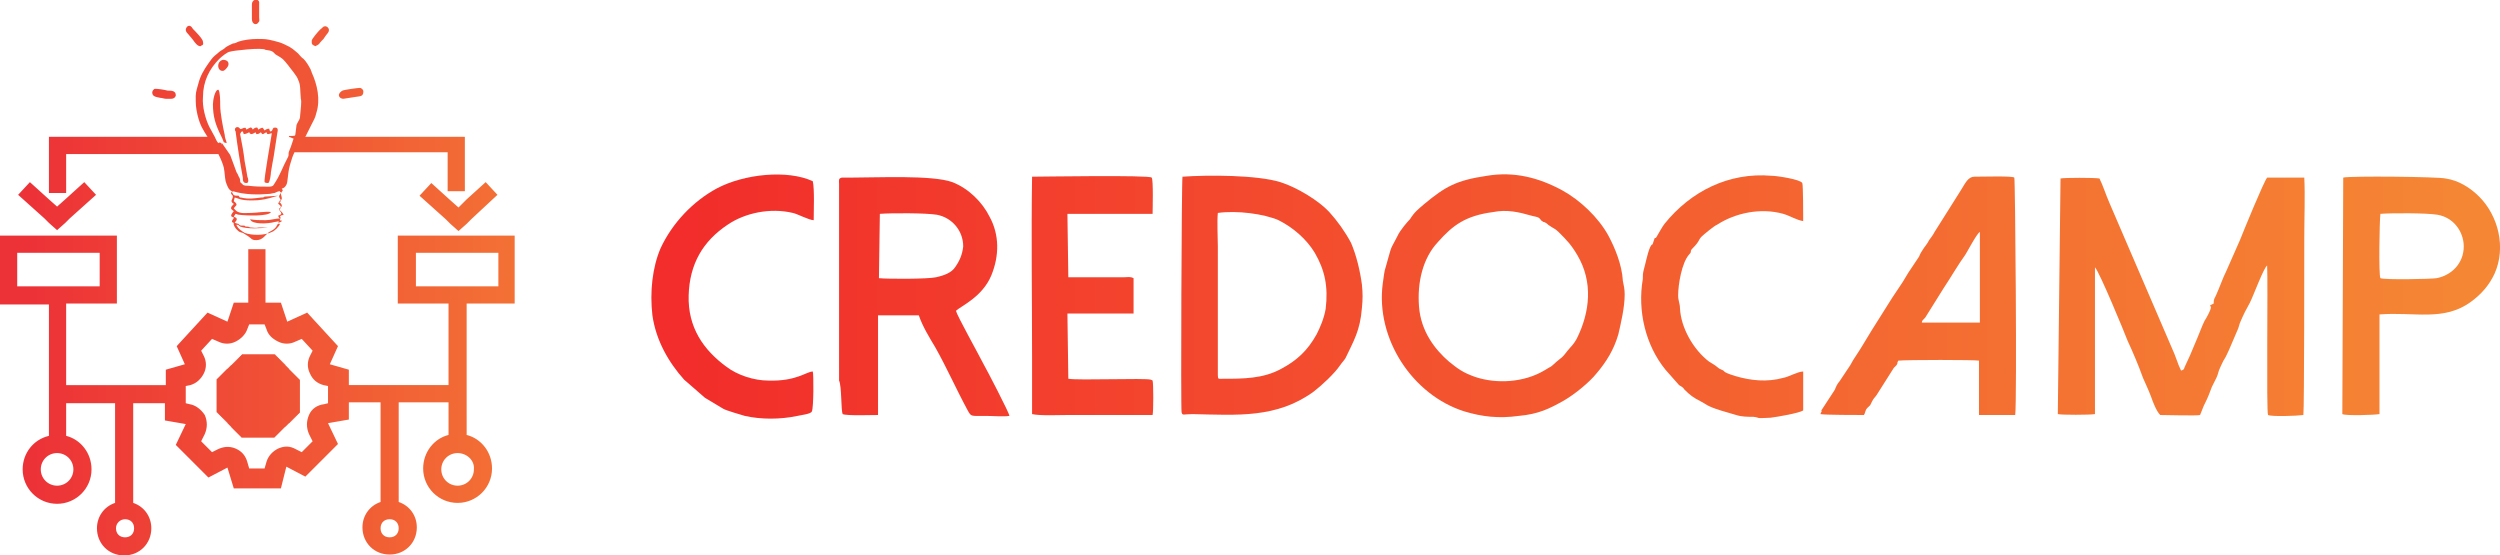 <?xml version="1.0" encoding="utf-8"?>
<!-- Generator: Adobe Illustrator 28.1.0, SVG Export Plug-In . SVG Version: 6.00 Build 0)  -->
<svg version="1.1" id="Layer_1" xmlns:xodm="http://www.corel.com/coreldraw/odm/2003"
	 xmlns="http://www.w3.org/2000/svg" xmlns:xlink="http://www.w3.org/1999/xlink" x="0px" y="0px" viewBox="0 0 275.9 61.3"
	 style="enable-background:new 0 0 275.9 61.3;" xml:space="preserve">
<style type="text/css">
	.st0{fill-rule:evenodd;clip-rule:evenodd;fill:url(#SVGID_1_);}
	.st1{fill-rule:evenodd;clip-rule:evenodd;fill:url(#SVGID_00000012462398380242791340000000790199544338622616_);}
	.st2{fill-rule:evenodd;clip-rule:evenodd;fill:url(#SVGID_00000013179914276608793050000011298457845985934217_);}
	.st3{fill-rule:evenodd;clip-rule:evenodd;fill:url(#SVGID_00000064347200809790933780000015815191755123222959_);}
	.st4{fill-rule:evenodd;clip-rule:evenodd;fill:url(#SVGID_00000061444689941978487880000009654376044451002790_);}
	.st5{fill-rule:evenodd;clip-rule:evenodd;fill:url(#SVGID_00000026142974778850257570000003095913433509360815_);}
	.st6{fill-rule:evenodd;clip-rule:evenodd;fill:url(#SVGID_00000122692606856522196810000005992966182703643522_);}
	.st7{fill-rule:evenodd;clip-rule:evenodd;fill:url(#SVGID_00000002385361929918162360000002586228547531375282_);}
	.st8{fill-rule:evenodd;clip-rule:evenodd;fill:url(#SVGID_00000045596573289643968970000009704397875553319596_);}
	.st9{fill-rule:evenodd;clip-rule:evenodd;fill:url(#SVGID_00000159450697053740869060000010032413971449859741_);}
</style>
<g id="Layer_x0020_1">
	<g id="_1832136249600">
		
			<linearGradient id="SVGID_1_" gradientUnits="userSpaceOnUse" x1="5795.666" y1="11371.997" x2="8706.456" y2="11372.967" gradientTransform="matrix(6.688433e-02 0 0 6.688433e-02 -311.66 -728)">
			<stop  offset="0" style="stop-color:#F22D2B"/>
			<stop  offset="1" style="stop-color:#F58634"/>
		</linearGradient>
		<path class="st0" d="M164.1,19.4c-3.4,0.5-4.6,1.2-6.9,3.1c-0.7,0.6-1.1,0.9-1.6,1.7c-0.2,0.2-1.1,1.2-1.4,1.9
			c-0.6,1.2-0.6,0.9-1,2.4c-0.5,1.9-0.3,0.7-0.6,2.8c-0.8,6.1,3.3,12.3,9,14.1c2,0.6,3.8,0.8,6,0.5c2.2-0.2,3.4-0.8,5-1.7
			c1.2-0.7,2.8-2,3.6-3c1.1-1.3,1.9-2.6,2.4-4.3c0.3-1.3,0.7-3,0.7-4.4c0-0.6-0.1-1-0.2-1.5c-0.1-1.8-0.9-3.7-1.6-5
			c-1.1-2-3.1-3.9-5.1-5C169.8,19.6,167.1,18.9,164.1,19.4L164.1,19.4z M164.8,23.4c-3.1,0.4-4.5,1.5-6.1,3.3
			c-1.7,1.8-2.3,4.5-2.1,7.1c0.2,2.8,1.8,4.8,3.3,6.1c1,0.8,1.5,1.2,2.9,1.7c2.4,0.8,5.4,0.6,7.6-0.7c1.1-0.7,0.4-0.1,1.4-1
			c0.7-0.6,0.5-0.3,1.2-1.2c0.4-0.5,0.6-0.6,1-1.3c1.5-3,1.8-6.3,0.1-9.2c-0.7-1.2-1.2-1.7-2.1-2.6c-0.4-0.4-0.6-0.4-1-0.7
			c-0.2-0.1-0.2-0.2-0.4-0.3c-0.3-0.2-0.2,0-0.4-0.2c-0.2-0.1-0.1-0.1-0.3-0.3c-0.2-0.2-0.6-0.2-0.9-0.3
			C167.6,23.4,166.3,23.1,164.8,23.4L164.8,23.4z"/>
		
			<linearGradient id="SVGID_00000113325408189605381180000017195822545619969950_" gradientUnits="userSpaceOnUse" x1="5795.666" y1="11371.3" x2="8706.446" y2="11372.27" gradientTransform="matrix(6.688433e-02 0 0 6.688433e-02 -311.66 -728)">
			<stop  offset="0" style="stop-color:#F22D2B"/>
			<stop  offset="1" style="stop-color:#F58634"/>
		</linearGradient>
		<path style="fill-rule:evenodd;clip-rule:evenodd;fill:url(#SVGID_00000113325408189605381180000017195822545619969950_);" d="
			M130.5,19.5c-0.1,0.3-0.2,25.6-0.1,26c0.1,0.4,0.2,0.2,1.2,0.2c4.9,0.1,9.3,0.5,13.4-2.5c0.9-0.7,2.3-2,2.9-2.9
			c0.2-0.3,0.5-0.6,0.6-0.8c0.9-1.9,1.6-3,1.8-5.5c0.1-1,0.1-1.6,0-2.6c-0.2-1.5-0.6-3.2-1.2-4.6c-0.7-1.3-1.5-2.4-2.4-3.4
			c-1.1-1.2-3.5-2.7-5.4-3.3C138.7,19.3,133.3,19.3,130.5,19.5L130.5,19.5z M134.4,23.5c-0.1,1,0,2.7,0,3.7v13.2c0,0.3,0,0.7,0,1
			c0,0.5,0.1,0.4,0.5,0.4c2.3,0,4.5,0,6.5-1.1c1.7-0.9,2.9-2,3.9-3.8c0.4-0.8,0.8-1.7,1-2.8c0.3-2.5-0.1-4.3-1.2-6.2
			c-0.9-1.5-2.4-2.8-4-3.6C139.5,23.6,136.5,23.2,134.4,23.5L134.4,23.5z"/>
		
			<linearGradient id="SVGID_00000032616204337065988770000013060551446842866572_" gradientUnits="userSpaceOnUse" x1="5795.675" y1="11373.356" x2="8706.466" y2="11374.316" gradientTransform="matrix(6.688433e-02 0 0 6.688433e-02 -311.66 -728)">
			<stop  offset="0" style="stop-color:#F22D2B"/>
			<stop  offset="1" style="stop-color:#F58634"/>
		</linearGradient>
		<path style="fill-rule:evenodd;clip-rule:evenodd;fill:url(#SVGID_00000032616204337065988770000013060551446842866572_);" d="
			M227.1,45.7c0.4,0.1,3.5,0.1,4.1,0V29.5c0.5,0.5,3.3,7.3,3.6,8.1c0.6,1.3,1.2,2.7,1.7,4.1c0.3,0.7,0.6,1.3,0.9,2.1
			c0.2,0.6,0.6,1.6,1,2c0.5,0,4.1,0.1,4.4,0l0.2-0.5c0.1-0.2,0.1-0.3,0.2-0.5c0.5-1,0.6-1.3,0.9-2.1c0.2-0.4,0.3-0.6,0.5-1
			s0.2-0.7,0.4-1.1c0.2-0.4,0.3-0.7,0.5-1s0.3-0.6,0.5-1l0.9-2.1c0.2-0.4,0.2-0.7,0.4-1.1c0.3-0.7,0.6-1.3,1-2
			c0.4-0.8,1.5-3.8,1.9-4.1c0.1,1.8-0.1,16.2,0.1,16.5c0.4,0.2,3.2,0.1,3.9,0c0.1-0.8,0.1-18,0.1-19.6c0-2.1,0.1-4.6,0-6.6h-4.1
			c-0.4,0.5-2.6,5.9-3,6.9l-1.5,3.4c-0.4,0.8-0.7,1.7-1.1,2.6c-0.2,0.5-0.3,0.4-0.3,1l-0.4,0.2l0.1,0.2c0,0.3-0.5,1.2-0.7,1.5
			c-0.3,0.6-0.5,1.2-0.8,1.9s-0.5,1.2-0.8,1.9l-0.6,1.3c-0.1,0.3-0.1,0.3-0.4,0.4c-0.4-0.8-0.5-1.4-1.1-2.7l-6.8-15.8
			c-0.4-0.9-0.7-1.9-1.1-2.7c-0.5-0.1-3.9-0.1-4.3,0L227.1,45.7L227.1,45.7z"/>
		
			<linearGradient id="SVGID_00000168824527998441902290000010624983708104085676_" gradientUnits="userSpaceOnUse" x1="5795.655" y1="11373.893" x2="8706.426" y2="11374.853" gradientTransform="matrix(6.688433e-02 0 0 6.688433e-02 -311.66 -728)">
			<stop  offset="0" style="stop-color:#F22D2B"/>
			<stop  offset="1" style="stop-color:#F58634"/>
		</linearGradient>
		<path style="fill-rule:evenodd;clip-rule:evenodd;fill:url(#SVGID_00000168824527998441902290000010624983708104085676_);" d="
			M93,45.7c0.4,0.2,3.3,0.1,3.9,0.1v-11h4.5c0.4,1.2,1.2,2.5,1.8,3.5c1.3,2.3,2.3,4.6,3.6,7c0.4,0.7,0.3,0.6,2,0.6
			c0.8,0,1.9,0.1,2.6,0c0-0.3-2.5-5.1-2.9-5.8c-0.5-1-2.9-5.3-3-5.8c0.5-0.5,2.9-1.5,3.9-3.9c0.9-2.2,0.9-4.5-0.2-6.5
			c-0.8-1.6-2.3-3.1-4.1-3.8c-2.2-0.8-8.3-0.5-11.2-0.5c-0.2,0-0.8,0-1,0c-0.4,0.1-0.3,0.3-0.3,0.7c0,0.7,0,1.3,0,2V42
			C92.9,42.6,92.8,45.3,93,45.7L93,45.7z M97,30.7c1,0.1,5.4,0.1,6.3-0.1s1.7-0.5,2.1-1.1c0.5-0.7,0.8-1.4,0.9-2.3
			c0-1.8-1.3-3.2-2.9-3.5c-1.2-0.2-5-0.2-6.3-0.1L97,30.7L97,30.7z"/>
		
			<linearGradient id="SVGID_00000093877044382668697190000016958391796244551571_" gradientUnits="userSpaceOnUse" x1="5795.656" y1="11371.744" x2="8706.466" y2="11372.714" gradientTransform="matrix(6.688433e-02 0 0 6.688433e-02 -311.66 -728)">
			<stop  offset="0" style="stop-color:#F22D2B"/>
			<stop  offset="1" style="stop-color:#F58634"/>
		</linearGradient>
		<path style="fill-rule:evenodd;clip-rule:evenodd;fill:url(#SVGID_00000093877044382668697190000016958391796244551571_);" d="
			M258.5,45.7c0.4,0.2,3.5,0.1,4.1,0v-11c3.9-0.3,7.1,0.8,10.1-1.4c1.1-0.8,2-1.8,2.6-3.1c1.3-2.9,0.4-6.4-1.7-8.5
			c-1-1-2.3-1.8-3.7-2c-0.8-0.2-10.6-0.3-11.3-0.1L258.5,45.7L258.5,45.7z M262.7,30.7c0.5,0.2,5.5,0.1,6.2,0c1.6-0.3,3-1.6,3-3.5
			c0-1.6-1.1-3.2-2.9-3.5c-1.2-0.2-5-0.2-6.3-0.1C262.6,24.4,262.5,30.3,262.7,30.7L262.7,30.7z"/>
		
			<linearGradient id="SVGID_00000105385105138429820130000004993235412850787754_" gradientUnits="userSpaceOnUse" x1="5795.666" y1="11371.756" x2="8706.485" y2="11372.716" gradientTransform="matrix(6.688433e-02 0 0 6.688433e-02 -311.66 -728)">
			<stop  offset="0" style="stop-color:#F22D2B"/>
			<stop  offset="1" style="stop-color:#F58634"/>
		</linearGradient>
		<path style="fill-rule:evenodd;clip-rule:evenodd;fill:url(#SVGID_00000105385105138429820130000004993235412850787754_);" d="
			M200.9,45.7c0.4,0.1,4.3,0.1,4.8,0.1c0.2-0.3,0.1-0.5,0.4-0.8c0.4-0.4,0.2-0.1,0.5-0.7c0.2-0.4,0.3-0.4,0.5-0.7l1.9-3
			c0.1-0.1,0.2-0.2,0.3-0.3c0.2-0.3,0-0.2,0.2-0.5c0.9-0.1,8.5-0.1,8.9,0v6h4c0.2-1.7,0-26.1-0.1-26.2c-0.2-0.2-3.5-0.1-4.4-0.1
			c-0.7,0-1,0.7-1.5,1.5l-2.9,4.6c-0.2,0.4-0.4,0.6-0.6,0.9c-0.2,0.4-0.4,0.6-0.6,0.9c-0.2,0.3-0.4,0.6-0.5,0.9l-1.2,1.8
			c-0.2,0.3-0.4,0.7-0.6,1c-0.4,0.6-0.8,1.2-1.2,1.8l-1.7,2.7c-0.6,0.9-1.8,3-2.3,3.7c-0.2,0.3-0.4,0.6-0.6,1l-1.2,1.8
			c-0.2,0.2-0.4,0.6-0.5,0.9l-1.5,2.3C201.1,45.4,201,45.4,200.9,45.7L200.9,45.7z M212.1,35.6h6.4v-10c-0.3,0.1-1.4,2.2-1.6,2.5
			c-0.8,1.1-1.6,2.5-2.4,3.7l-2,3.2C212.3,35.3,212.1,35.3,212.1,35.6L212.1,35.6z"/>
		
			<linearGradient id="SVGID_00000034048506775657421180000003217534779896271540_" gradientUnits="userSpaceOnUse" x1="5795.676" y1="11372.105" x2="8706.396" y2="11373.065" gradientTransform="matrix(6.688433e-02 0 0 6.688433e-02 -311.66 -728)">
			<stop  offset="0" style="stop-color:#F22D2B"/>
			<stop  offset="1" style="stop-color:#F58634"/>
		</linearGradient>
		<path style="fill-rule:evenodd;clip-rule:evenodd;fill:url(#SVGID_00000034048506775657421180000003217534779896271540_);" d="
			M113.9,19.5c-0.1,6.3,0,13.6,0,19.9v6.3c0.9,0.2,3,0.1,3.9,0.1h9.4c0.1-0.4,0.1-3.5,0-3.8c-0.1-0.1,0,0-0.2-0.1
			c-0.7-0.2-7.9,0.1-9.1-0.1l-0.1-7.2h7.3v-3.9c-0.4-0.2-0.6-0.1-1.1-0.1h-6.1l-0.1-7c3.1,0,6.2,0,9.4,0c0-0.3,0.1-3.8-0.1-4
			C126.9,19.3,114.7,19.5,113.9,19.5L113.9,19.5z"/>
		
			<linearGradient id="SVGID_00000089546409113557481540000009513520226207273105_" gradientUnits="userSpaceOnUse" x1="5795.695" y1="11373.477" x2="8706.435" y2="11374.436" gradientTransform="matrix(6.688433e-02 0 0 6.688433e-02 -311.66 -728)">
			<stop  offset="0" style="stop-color:#F22D2B"/>
			<stop  offset="1" style="stop-color:#F58634"/>
		</linearGradient>
		<path style="fill-rule:evenodd;clip-rule:evenodd;fill:url(#SVGID_00000089546409113557481540000009513520226207273105_);" d="
			M199,45.3V41c-0.6,0-1.6,0.6-2.2,0.7c-1.8,0.5-3.6,0.3-5.3-0.2c-1.6-0.5-1-0.5-1.5-0.7c-0.4-0.2-0.1,0-0.5-0.3
			c-0.2-0.2-0.6-0.4-0.9-0.6c-1.7-1.3-3.1-3.7-3.2-5.9c0-0.5-0.2-0.8-0.2-1.4c0-1.2,0.4-3.6,1.2-4.5c0.4-0.4,0-0.3,0.4-0.7
			c0.8-0.8,0.6-0.9,1-1.3c0.2-0.2,1.4-1.2,1.7-1.3c2-1.3,4.8-1.9,7.3-1.2c0.7,0.2,1.5,0.7,2.2,0.8c0-0.5,0-4-0.1-4.2
			c-0.2-0.4-2.8-0.8-3.4-0.8c-4.7-0.4-8.9,1.7-11.8,5.3c-0.3,0.4-0.5,0.8-0.8,1.3c-0.3,0.6-0.2-0.1-0.4,0.6s-0.1,0.1-0.4,0.7
			c-0.3,0.7-0.5,1.8-0.7,2.5c-0.1,0.4-0.1,0.6-0.1,1c-0.6,3.5,0.3,7.3,2.5,10l1.5,1.7c0.3,0.2,0.4,0.2,0.6,0.5
			c0.6,0.6,1,0.9,1.8,1.3c0.6,0.3,0.6,0.5,2.2,1l1.7,0.5c0.6,0.2,1.3,0.2,1.9,0.2c0.9,0.1,0,0.2,1.9,0.1
			C196.2,46,198.5,45.6,199,45.3L199,45.3z"/>
		
			<linearGradient id="SVGID_00000058557291921960143850000016345866043073557660_" gradientUnits="userSpaceOnUse" x1="5795.645" y1="11373.759" x2="8706.415" y2="11374.729" gradientTransform="matrix(6.688433e-02 0 0 6.688433e-02 -311.66 -728)">
			<stop  offset="0" style="stop-color:#F22D2B"/>
			<stop  offset="1" style="stop-color:#F58634"/>
		</linearGradient>
		<path style="fill-rule:evenodd;clip-rule:evenodd;fill:url(#SVGID_00000058557291921960143850000016345866043073557660_);" d="
			M89.7,41c-0.7,0-1.8,1.1-4.9,1c-1.6,0-3.4-0.6-4.6-1.5c-2.6-1.9-4.3-4.4-4.2-7.9c0.1-3.5,1.6-6,4.3-7.8c1.9-1.3,4.7-1.9,7.2-1.3
			c0.5,0.1,1.8,0.8,2.3,0.8c0-1.1,0.1-3.4-0.1-4.3c-2.8-1.3-7.6-0.8-10.6,0.8c-2.6,1.4-4.9,3.8-6.2,6.6c-0.9,2.1-1.2,4.8-0.9,7.4
			c0.4,2.8,1.8,5.2,3.5,7.1l2.3,2l2,1.2c0.3,0.2,2.1,0.7,2.4,0.8c1.8,0.4,3.9,0.4,5.8,0c0.4-0.1,1.5-0.2,1.6-0.5
			C89.8,45,89.8,41.3,89.7,41L89.7,41z"/>
	</g>
	
		<linearGradient id="SVGID_00000146495919681088895260000004464538584841257136_" gradientUnits="userSpaceOnUse" x1="4714.199" y1="11342.308" x2="5774.529" y2="11342.297" gradientTransform="matrix(6.688433e-02 0 0 6.688433e-02 -311.66 -728)">
		<stop  offset="0" style="stop-color:#ED3237"/>
		<stop  offset="1" style="stop-color:#F58634"/>
	</linearGradient>
	<path style="fill-rule:evenodd;clip-rule:evenodd;fill:url(#SVGID_00000146495919681088895260000004464538584841257136_);" d="
		M5.4,48.1v-3.6v-1.9v-9H1.9H0v-1.9V28v-2h1.9H11h1.9v1.9v3.7v1.9H11H7.3v9h11v-1.7l2.1-0.6l-0.9-2l3.4-3.7l2.2,1l0.7-2.1h1.6v-5.9
		h1.9v5.9H31l0.7,2.1l2.2-1l3.4,3.7l-0.9,2l2.1,0.6v1.7h11v-9h-3.7h-1.9v-1.9v-3.7V26h1.9h9.1h1.9v1.9v3.7v1.9h-1.9h-3.4v9v1.9V48
		c1.6,0.4,2.8,1.9,2.8,3.7c0,2.1-1.7,3.8-3.8,3.8s-3.8-1.7-3.8-3.8c0-1.8,1.2-3.3,2.8-3.7v-3.6H44v11c1.2,0.4,2,1.5,2,2.8
		c0,1.7-1.3,3-3,3s-3-1.3-3-3c0-1.3,0.8-2.4,2-2.8v-11h-3.5v1.9l-2.3,0.4l1.1,2.3l-3.6,3.6l-2.1-1.1L31,53.9h-2.6h-2.6l-0.7-2.3
		L23,52.7l-3.6-3.6l1.1-2.3l-2.3-0.4v-1.9h-3.5v11c1.2,0.4,2,1.5,2,2.8c0,1.7-1.3,3-3,3s-3-1.3-3-3c0-1.3,0.8-2.4,2-2.8v-11H7.3v3.6
		c1.6,0.4,2.8,1.9,2.8,3.7c0,2.1-1.7,3.8-3.8,3.8s-3.8-1.7-3.8-3.8C2.5,50,3.7,48.5,5.4,48.1L5.4,48.1z M21.6,10.6
		c0,0.9,0,1.2,0.2,2.1c0.3,1.2,0.6,1.6,1.1,2.4H7.3H5.4V17v4.3h1.9V17h16.8c0.3,0.6,0.5,1.1,0.6,1.5c0.1,0.5,0.1,1,0.2,1.5
		c0.1,0.3,0.3,1,0.7,1.1c0,0.1-0.1,0.1-0.1,0.2c0,0.2,0.2,0.2,0.2,0.4c0,0.3-0.4,0.5,0.1,0.8c-0.1,0.2-0.3,0.2-0.3,0.5
		c0,0.1,0.2,0.2,0.3,0.3c-0.6,0.7-0.1,0.6,0,0.7c0,0.2-0.2,0.2-0.2,0.5l0.2,0.1c-0.1,0.2,0.2,0.6,0.3,0.7c0.3,0.3,0.3,0.3,0.7,0.4
		c0.2,0.1,0.8,0.5,1,0.7c0.2,0.1,0.3,0.1,0.5,0.1c0.7,0,1-0.6,1.4-0.9c0.2-0.1,0.7-0.3,0.9-0.8c0.1-0.1,0.2-0.3,0.1-0.4
		c0.5,0,0-0.4,0-0.6c0.7-0.2,0.1-0.5,0.1-0.7s0.3-0.2,0.3-0.4c0-0.2-0.2-0.3-0.3-0.5c0.1-0.1,0.3-0.1,0.3-0.3c0-0.2-0.1-0.4-0.1-0.5
		c0-0.2,0.2-0.3,0.2-0.4s-0.1-0.1-0.1-0.2c0.2,0,0.4-0.2,0.5-0.4c0.2-0.4,0.1-1.1,0.4-2.2c0.2-0.7,0.3-1,0.5-1.4h16.9v4.3h1.9V17
		v-1.9h-1.9H33.7c0-0.1,0.1-0.1,0.1-0.2l0.6-1.2c0.2-0.4,0.4-0.7,0.5-1.2C35.4,11,35,9.3,34.4,8c0-0.1-0.1-0.2-0.1-0.3
		c-0.2-0.4-0.5-0.9-0.8-1.2C33.3,6.4,33,6,32.9,5.9c-0.5-0.4-0.6-0.6-1.5-1c-0.4-0.2-0.8-0.3-1.2-0.4c-0.8-0.2-1-0.2-1.8-0.2
		c-0.7,0-1.5,0.1-2.1,0.3c-0.2,0.1-0.4,0.2-0.6,0.2c-0.4,0.2-0.7,0.3-1,0.6c-0.2,0.1-0.5,0.3-0.7,0.5c-0.5,0.4-0.5,0.4-1,1.1
		s-0.9,1.4-1.1,2.2C21.8,9.6,21.6,10.1,21.6,10.6z M25.7,21.1l-0.1,0.1c0.2,0.4,0.2,0.4,0.8,0.4c0,0-0.1,0,0,0.1s0,0.1,0.2,0.1
		c0.8,0.2,1.4,0.1,2.2,0c0.2,0,0.3,0,0.4-0.1l1.5-0.1c-0.5,0.1-1.1,0.4-2.3,0.5c-1.8,0.1-2-0.2-2.5-0.3l-0.1,0.4
		c0.1,0.1,0.3,0.2,0.3,0.4c0,0.1-0.2,0.2-0.3,0.4c0.1,0.1,0.2,0.2,0.3,0.3c0.5,0.3,0.9,0.2,1.6,0.2c0.5,0,1.7-0.2,2.2-0.1
		c-0.2,0.5-2.8,0.4-3.5,0.3c-0.2,0-0.3-0.1-0.4-0.1l-0.2,0.3c0.1,0.1,0.3,0.1,0.3,0.2c0.1,0.2-0.1,0.3-0.2,0.5
		c0.1,0,0.3,0.1,0.4,0.1l0.1,0.1c0.1,0.1,0.2,0.1,0.3,0.1c0.1,0,0,0,0.1,0s0.1,0,0.1,0c0.1,0,0.1,0,0.2,0.1c0.2,0,0.3,0,0.5,0.1
		c0.3,0,0.6,0.1,1,0c0.3,0,0.7,0,1,0c-0.8,0.1-2.3,0.2-3.1-0.1c-0.2-0.1-0.1-0.2-0.4-0.2c0,0.2,0.4,0.6,0.6,0.7
		c0.1,0.1,0.2,0.1,0.3,0.2c0.8,0.3,2.2,0.3,3-0.1c0.3-0.1,0.8-0.6,0.9-0.9h-0.2c0-0.2,0.2-0.1,0.4-0.3c-0.1-0.2,0,0-0.8,0.1
		c-0.7,0.2-2.5,0.3-2.7-0.3c0.6,0.1,1,0.1,1.7,0.1c0.6,0,1.1-0.2,1.7-0.2c-0.1-0.2-0.2-0.3,0.3-0.4c-0.1-0.2-0.2-0.3-0.3-0.4
		c-0.3-0.2,0-0.3,0-0.4c0-0.3-0.3-0.3-0.3-0.5c0.1-0.1,0.2-0.1,0.3-0.2c0-0.2-0.2-0.4-0.2-0.5c0-0.2,0.2-0.3,0.2-0.5
		c-0.1,0-0.1,0-0.1-0.1c-0.2,0-0.4,0.1-0.6,0.2c-0.2,0-0.4,0.1-0.6,0.1C28.5,21.5,27,21.5,25.7,21.1L25.7,21.1z M24.4,16L24.4,16
		L24.4,16L24.4,16L24.4,16L24.4,16L24.4,16L24.4,16L24.4,16L24.4,16L24.4,16L24.4,16L24.4,16L24.4,16L24.4,16L24.4,16L24.4,16
		L24.4,16L24.4,16L24.4,16L24.4,16L24.4,16L24.4,16L24.4,16L24.4,16L24.4,16L24.4,16L24.4,16L24.4,16L24.4,16L24.4,16L24.4,16
		L24.4,16L24.4,16L24.4,16L24.4,16L24.4,16L24.4,16L24.4,16L24.4,16L24.4,16L24.4,16L24.4,16L24.4,16L24.4,16L24.4,16L24.4,16
		L24.4,16L24.4,16L24.4,16L24.4,16L24.4,16L24.4,16L24.4,16L24.4,16L24.4,16L24.4,16L24.4,16L24.4,16L24.4,16L24.4,16L24.4,16
		L24.4,16L24.4,16L24.4,16L24.4,16L24.4,16L24.4,16L24.4,16L24.4,16L24.4,16L24.4,16L24.4,16L24.4,16L24.4,16L24.4,16L24.4,16
		L24.4,16L24.4,16L24.4,16L24.4,16L24.4,16L24.4,16L24.4,16L24.4,16L24.4,16L24.4,16L24.4,16L24.4,16L24.4,16L24.4,16L24.4,16
		L24.4,16L24.4,16L24.4,16L24.4,16L24.4,16L24.4,16L24.4,16L24.4,16L24.4,16L24.4,16L24.4,16L24.4,16L24.4,16L24.4,16L24.4,16
		L24.4,16L24.4,16L24.4,16L24.4,16L24.4,16L24.4,16L24.4,16L24.4,16L24.4,16L24.4,16L24.4,16L24.4,16L24.4,16L24.4,16L24.4,16
		L24.4,16L24.4,16L24.4,16L24.4,16L24.4,16L24.4,16L24.4,16L24.4,16L24.4,16L24.4,16L24.4,16L24.4,16L24.4,16L24.4,16L24.4,16
		L24.4,16L24.4,16L24.4,16L24.4,16L24.4,16L24.4,16L24.4,16L24.4,16L24.4,16L24.4,16L24.4,16L24.4,16L24.4,16L24.4,16L24.4,16
		L24.4,16L24.4,16L24.4,16L24.4,16L24.4,16L24.4,16L24.4,16L24.4,16L24.4,16L24.4,16L24.4,16L24.4,16L24.4,16L24.4,16L24.4,16
		L24.4,16L24.4,16L24.4,16L24.4,16L24.4,16L24.4,16L24.4,16L24.4,16L24.4,16L24.4,16L24.4,16L24.4,16L24.4,16L24.4,16L24.4,16
		L24.4,16L24.4,16L24.4,16L24.4,16L24.4,16L24.4,16L24.4,16L24.4,16L24.4,16L24.4,16L24.4,16L24.4,16L24.4,16L24.4,16L24.4,16
		L24.4,16L24.4,16L24.4,16L24.4,16L24.4,16L24.4,16L24.4,16L24.4,16L24.4,16L24.4,16L24.4,16L24.4,16L24.4,16L24.4,16L24.4,16
		L24.4,16L24.4,16L24.4,16L24.4,16L24.4,16L24.4,16L24.4,16L24.4,16L24.4,16L24.4,16L24.4,16L24.4,16L24.4,16L24.4,16L24.4,16
		L24.4,16L24.4,16L24.4,16L24.4,16L24.4,16L24.4,16L24.4,16L24.4,16L24.4,16L24.4,16L24.4,16L24.4,16L24.4,16L24.4,16L24.4,16
		L24.4,16L24.4,16L24.4,16L24.4,16L24.4,16L24.4,16L24.4,16L24.4,16L24.4,16L24.4,16L24.4,16L24.4,16L24.4,16L24.4,16L24.4,16
		L24.4,16L24.4,16L24.4,16c0.1-0.4,0-0.1,0.1-0.2l0.9,1.3l0.7,1.9c0.1,0.2,0.2,0.3,0.2,0.4c0.1,0.2,0.2,0.3,0.2,0.5l0,0l0,0
		c0,0,0,0,0,0.1c0,0,0,0.1,0.1,0.2c0,0,0.2,0.1,0.2,0.2c0.2,0.1,0.4,0.1,0.6,0.1c0.9,0.1,1.3,0.1,2.2,0.1c0.2,0,0.5,0,0.6-0.2
		c0.8-1.2,0.9-1.8,1.6-3.1c0.1-0.2,0-0.4,0.1-0.6c0.1-0.2,0.1-0.3,0.2-0.5l0.3-0.9l-0.5-0.2c0-0.1-0.1-0.1,0.1-0.1
		c0.1,0,0.1,0,0.2,0c0.3,0,0.4,0,0.4-0.2l0.1-0.8c0-0.4,0.3-0.6,0.4-1c0.1-1.1,0.2-1.8,0.1-2.1c-0.1-1,0-1.5-0.3-2.1
		c-0.1-0.4-0.9-1.3-1.1-1.6c-0.5-0.6-0.5-0.7-1.4-1.2c-0.3-0.3-0.3-0.4-1.1-0.5c-0.3-0.3-3.7,0.1-3.9,0.2l0,0c-0.3,0-1,0.6-1.2,0.8
		c-1.1,1.1-1.8,2.5-1.8,4.2c-0.1,1.1,0.3,2.5,0.7,3.3c0.2,0.4,0.4,0.7,0.6,1.1l0,0l0,0l0,0l0,0l0,0l0,0l0,0l0,0l0,0l0,0l0,0l0,0l0,0
		l0,0l0,0l0,0l0,0l0,0l0,0l0,0l0,0l0,0l0,0l0,0l0,0l0,0l0,0l0,0l0,0l0,0l0,0l0,0l0,0l0,0l0,0l0,0l0,0l0,0l0,0l0,0l0,0l0,0l0,0l0,0
		l0,0l0,0l0,0l0,0l0,0l0,0l0,0l0,0l0,0l0,0l0,0l0,0l0,0l0,0l0,0l0,0l0,0l0,0l0,0l0,0l0,0l0,0l0,0l0,0l0,0l0,0l0,0l0,0l0,0l0,0l0,0
		l0,0l0,0l0,0l0,0l0,0l0,0l0,0l0,0l0,0l0,0l0,0l0,0l0,0l0,0l0,0l0,0c0.1,0.2,0.2,0.5,0.4,0.7c0.1-0.1,0.2-0.1,0.3,0 M26.8,14.5
		l0.1,0.3c0.2,0,0.4-0.1,0.6-0.2c0.1,0.1,0,0.1,0.2,0.2c0.2,0,0.3-0.1,0.5-0.2l0.1,0.2c0.3,0,0.3-0.1,0.5-0.2c0.2,0.4,0.3,0.1,0.6,0
		c0.1,0.1,0,0.2,0.2,0.2c0.1,0,0.3-0.1,0.4-0.1c-0.1,0.7-0.9,5.1-0.8,5.4c0.1,0.1,0.3,0.1,0.4,0.1c0.2-0.1,0.3-1,0.3-1.2
		c0.1-0.6,0.2-1.2,0.3-1.7l0.4-2.6c0.1-0.4,0.1-0.7-0.4-0.6c-0.2,0.2-0.1,0.4-0.4,0.4l-0.1-0.3c-0.2,0-0.4,0.1-0.5,0.2L29,14.1
		c-0.2,0-0.3,0.1-0.5,0.2c-0.1-0.1,0-0.2-0.1-0.2c-0.2-0.1-0.4,0.1-0.5,0.2c-0.2-0.4-0.3-0.2-0.7,0l-0.1-0.2c-0.2,0-0.2,0-0.4,0.1
		c-0.2,0.1-0.2,0-0.3-0.1c-0.1-0.1-0.3-0.1-0.4,0s-0.1,0.3,0,0.4c0.2,1.6,0.5,3.5,0.8,5.1c0,0.3,0,0.6,0.4,0.6
		c0.3,0,0.2-0.5,0.1-0.7c-0.1-0.6-0.2-1.2-0.3-1.7c-0.1-0.9-0.3-2-0.5-3C26.6,14.6,26.6,14.5,26.8,14.5L26.8,14.5z M25,15.8
		C25,15.8,25,15.7,25,15.8L25,15.8L25,15.8L25,15.8v-0.1l0,0l0,0l0,0l0,0l0,0l0,0l0,0l0,0l0,0l0,0l0,0l0,0l0,0l0,0l0,0l0,0l0,0l0,0
		l0,0l0,0l0,0l0,0l0,0l0,0l0,0l0,0l0,0l0,0l0,0l0,0l0,0l0,0l0,0l0,0l0,0l0,0l0,0l0,0l0,0l0,0l0,0l0,0l0,0l0,0l0,0l0,0l0,0l0,0l0,0
		l0,0l0,0l0,0l0,0l0,0l0,0l0,0l0,0l0,0l0,0l0,0l0,0l0,0l0,0l0,0l0,0l0,0l0,0l0,0l0,0l0,0l0,0l0,0l0,0l0,0l0,0l0,0l0,0l0,0l0,0l0,0
		l0,0l0,0l0,0l0,0l0,0l0,0l0,0c-0.1-0.3-0.2-0.6-0.2-0.8c-0.2-0.9-0.5-2.4-0.5-3.3c0-0.4,0-1.5-0.2-1.7c-0.4,0-0.6,1.2-0.6,1.6
		c0,1.4,0.3,2.3,0.9,3.5c0.1,0.2,0.2,0.4,0.3,0.7l0,0l0,0l0,0l0,0l0,0l0,0l0,0l0,0l0,0l0,0l0,0l0,0l0,0l0,0l0,0l0,0l0,0l0,0l0,0l0,0
		l0,0l0,0l0,0l0,0l0,0l0,0l0,0l0,0l0,0l0,0l0,0l0,0l0,0l0,0l0,0l0,0l0,0l0,0l0,0l0,0l0,0l0,0l0,0l0,0l0,0l0,0l0,0l0,0l0,0l0,0l0,0
		l0,0l0,0l0,0l0,0l0,0l0,0l0,0l0,0l0,0l0,0l0,0l0,0l0,0l0,0l0,0l0,0l0,0l0,0l0,0l0,0l0,0l0,0l0,0l0,0l0,0l0,0l0,0l0,0l0,0l0,0l0,0
		l0,0l0,0l0,0l0,0l0,0l0,0l0,0l0,0l0,0l0,0l0,0l0,0l0,0l0,0l0,0l0,0l0,0l0,0l0,0l0,0l0,0l0,0l0,0l0,0l0,0l0,0l0,0l0,0l0,0l0,0l0,0
		l0,0l0,0l0,0l0,0l0,0l0,0l0,0l0,0l0,0l0,0l0,0l0,0l0,0l0,0l0,0l0,0l0,0l0,0l0,0l0,0l0,0l0,0l0,0l0,0l0,0l0,0l0,0l0,0l0,0l0,0l0,0
		l0,0l0,0l0,0l0,0l0,0l0,0l0,0l0,0l0,0l0,0l0,0l0,0l0,0l0,0l0,0l0,0l0,0l0,0l0,0l0,0l0,0l0,0l0,0l0,0l0,0l0,0l0,0L25,15.8L25,15.8
		L25,15.8L25,15.8L25,15.8L25,15.8L25,15.8L25,15.8L25,15.8L25,15.8L25,15.8L25,15.8L25,15.8L25,15.8L25,15.8L25,15.8L25,15.8
		L25,15.8L25,15.8L25,15.8L25,15.8L25,15.8z M16.8,10.2c0,0.5,0.5,0.5,0.9,0.6c0.2,0,0.4,0.1,0.6,0.1c0.1,0,0.2,0,0.3,0
		c0.1,0,0.2,0,0.3,0c0.3,0,0.5-0.2,0.5-0.4c0-0.5-0.5-0.5-0.9-0.5c-0.4-0.1-1-0.2-1.4-0.2C17,9.8,16.8,10,16.8,10.2z M37.4,10.5
		c0,0.2,0.2,0.4,0.5,0.4l1.3-0.2c0.5-0.1,0.9,0,0.9-0.6c0-0.2-0.2-0.4-0.4-0.4S38,9.9,37.8,10S37.4,10.3,37.4,10.5z M20.5,3.3
		c0,0.2,0.2,0.4,0.3,0.5l0.5,0.6c0.2,0.3,0.5,0.7,0.8,0.7c0.1,0,0.1-0.1,0.2-0.1c0.2-0.1,0.1-0.2,0.1-0.4c0-0.3-0.9-1.2-1.1-1.4
		C20.9,2.5,20.5,3,20.5,3.3L20.5,3.3z M34.4,4.5c0,0.4,0,0.4,0.4,0.6c0.6-0.3,0.3-0.2,0.7-0.6c0.1-0.1,0.1-0.1,0.2-0.2L35.9,4
		c0.2-0.3,0.4-0.4,0.4-0.7c0-0.2-0.2-0.4-0.4-0.4c-0.3,0-0.3,0.2-0.5,0.3c-0.1,0.1-0.1,0.1-0.2,0.2S34.4,4.3,34.4,4.5L34.4,4.5z
		 M27.8,0.5v1.6c0,0.6,0.5,0.7,0.7,0.4c0.2-0.2,0.1-0.3,0.1-0.6V1.2c0-0.3,0-0.5,0-0.8C28.7-0.2,27.8-0.2,27.8,0.5z M24.6,6.6
		C23.8,6.8,24,8,24.7,7.8c0.2-0.1,0.5-0.5,0.5-0.6C25.3,6.8,25,6.6,24.6,6.6z M33.1,43.7L33.1,43.7L33.1,43.7L33.1,43.7L33.1,43.7
		v0.2l0,0V44l0,0v0.1l0,0v0.1l0,0v0.1l0,0v0.1l0,0v0.1l0,0v0.1l0,0v0.1l0,0v0.1l0,0v0.1l0,0V45l0,0v0.1l0,0v0.1l0,0v0.1l0,0v0.1l0,0
		v0.1l0,0c0,0,0,0.1-0.1,0.1l0,0c0,0,0,0.1-0.1,0.1l0,0c0,0,0,0.1-0.1,0.1l0,0c0,0,0,0.1-0.1,0.1l0,0c0,0,0,0.1-0.1,0.1l0,0
		c0,0,0,0.1-0.1,0.1l0,0c0,0,0,0.1-0.1,0.1l0,0c0,0,0,0.1-0.1,0.1l0,0c0,0,0,0.1-0.1,0.1l0,0c0,0,0,0.1-0.1,0.1l0,0
		c0,0,0,0.1-0.1,0.1l0,0c0,0,0,0.1-0.1,0.1l0,0l-0.1,0.1l0,0l-0.1,0.1l0,0L31.6,47l0,0l-0.1,0.1l0,0c0,0-0.1,0-0.1,0.1l0,0
		c0,0-0.1,0-0.1,0.1l0,0c0,0-0.1,0-0.1,0.1l0,0c0,0-0.1,0-0.1,0.1l0,0c0,0-0.1,0-0.1,0.1l0,0c0,0-0.1,0-0.1,0.1l0,0
		c0,0-0.1,0-0.1,0.1l0,0c0,0-0.1,0-0.1,0.1l0,0c0,0-0.1,0-0.1,0.1l0,0c0,0-0.1,0-0.1,0.1l0,0c0,0-0.1,0-0.1,0.1l0,0
		c0,0-0.1,0-0.1,0.1l0,0h-0.1l0,0h-0.1l0,0H30l0,0h-0.1l0,0h-0.1l0,0h-0.1l0,0h-0.1l0,0h-0.1l0,0h-0.1l0,0h-0.1l0,0h-0.1l0,0h-0.1
		l0,0H29l0,0h-0.1l0,0h-0.1l0,0h-0.1l0,0h-0.1l0,0h-0.1l0,0h-0.1l0,0h-0.1l0,0h-0.1l0,0h-0.1l0,0H28l0,0h-0.1l0,0h-0.1l0,0h-0.1l0,0
		h-0.1l0,0h-0.1l0,0h-0.1l0,0h-0.1l0,0h-0.1l0,0h-0.1l0,0H27l0,0h-0.1l0,0h-0.1l0,0h-0.1l0,0c0,0-0.1,0-0.1-0.1l0,0
		c0,0-0.1,0-0.1-0.1l0,0c0,0-0.1,0-0.1-0.1l0,0c0,0-0.1,0-0.1-0.1l0,0c0,0-0.1,0-0.1-0.1l0,0c0,0-0.1,0-0.1-0.1l0,0
		c0,0-0.1,0-0.1-0.1l0,0c0,0-0.1,0-0.1-0.1l0,0c0,0-0.1,0-0.1-0.1l0,0c0,0-0.1,0-0.1-0.1l0,0c0,0-0.1,0-0.1-0.1l0,0
		c0,0-0.1,0-0.1-0.1l0,0L25.4,47l0,0l-0.1-0.1l0,0l-0.1-0.1l0,0l-0.1-0.1l0,0c0,0,0-0.1-0.1-0.1l0,0c0,0,0-0.1-0.1-0.1l0,0
		c0,0,0-0.1-0.1-0.1l0,0c0,0,0-0.1-0.1-0.1l0,0c0,0,0-0.1-0.1-0.1l0,0c0,0,0-0.1-0.1-0.1l0,0c0,0,0-0.1-0.1-0.1l0,0
		c0,0,0-0.1-0.1-0.1l0,0c0,0,0-0.1-0.1-0.1l0,0c0,0,0-0.1-0.1-0.1l0,0c0,0,0-0.1-0.1-0.1l0,0c0,0,0-0.1-0.1-0.1l0,0v-0.1l0,0v-0.1
		l0,0v-0.1l0,0v-0.1l0,0V45l0,0v-0.1l0,0v-0.1l0,0v-0.1l0,0v-0.1l0,0v-0.1l0,0v-0.1l0,0v-0.1l0,0v-0.1l0,0v-0.1l0,0V44l0,0v-0.1l0,0
		v-0.1l0,0v-0.1v-0.1l0,0v-0.1l0,0v-0.1l0,0v-0.1l0,0v-0.1l0,0v-0.1l0,0V43l0,0v-0.1l0,0v-0.1l0,0v-0.1l0,0v-0.1l0,0v-0.1l0,0v-0.1
		l0,0v-0.1l0,0v-0.1l0,0v-0.1l0,0V42l0,0v-0.1l0,0c0,0,0-0.1,0.1-0.1l0,0c0,0,0-0.1,0.1-0.1l0,0c0,0,0-0.1,0.1-0.1l0,0
		c0,0,0-0.1,0.1-0.1l0,0c0,0,0-0.1,0.1-0.1l0,0c0,0,0-0.1,0.1-0.1l0,0c0,0,0-0.1,0.1-0.1l0,0c0,0,0-0.1,0.1-0.1l0,0
		c0,0,0-0.1,0.1-0.1l0,0c0,0,0-0.1,0.1-0.1l0,0c0,0,0-0.1,0.1-0.1l0,0c0,0,0-0.1,0.1-0.1l0,0l0.1-0.1l0,0l0.1-0.1l0,0l0.1-0.1l0,0
		l0.1-0.1l0,0c0,0,0.1,0,0.1-0.1l0,0c0,0,0.1,0,0.1-0.1l0,0c0,0,0.1,0,0.1-0.1l0,0c0,0,0.1,0,0.1-0.1l0,0c0,0,0.1,0,0.1-0.1l0,0
		c0,0,0.1,0,0.1-0.1l0,0c0,0,0.1,0,0.1-0.1l0,0c0,0,0.1,0,0.1-0.1l0,0c0,0,0.1,0,0.1-0.1l0,0c0,0,0.1,0,0.1-0.1l0,0
		c0,0,0.1,0,0.1-0.1l0,0c0,0,0.1,0,0.1-0.1l0,0h0.1l0,0h0.1l0,0H27l0,0h0.1l0,0h0.1l0,0h0.1l0,0h0.1l0,0h0.1l0,0h0.1l0,0h0.1l0,0
		h0.1l0,0h0.1l0,0H28l0,0h0.1l0,0h0.1l0,0h0.1l0,0h0.1l0,0h0.1l0,0h0.1l0,0h0.1l0,0h0.1l0,0h0.1l0,0H29l0,0h0.1l0,0h0.1l0,0h0.1l0,0
		h0.1l0,0h0.1l0,0h0.1l0,0h0.1l0,0h0.1l0,0h0.1l0,0H30l0,0h0.1l0,0h0.1l0,0h0.1l0,0c0,0,0.1,0,0.1,0.1l0,0c0,0,0.1,0,0.1,0.1l0,0
		c0,0,0.1,0,0.1,0.1l0,0c0,0,0.1,0,0.1,0.1l0,0c0,0,0.1,0,0.1,0.1l0,0c0,0,0.1,0,0.1,0.1l0,0c0,0,0.1,0,0.1,0.1l0,0
		c0,0,0.1,0,0.1,0.1l0,0c0,0,0.1,0,0.1,0.1l0,0c0,0,0.1,0,0.1,0.1l0,0c0,0,0.1,0,0.1,0.1l0,0c0,0,0.1,0,0.1,0.1l0,0l0.1,0.1l0,0
		l0.1,0.1l0,0l0.1,0.1l0,0l0.1,0.1l0,0c0,0,0,0.1,0.1,0.1l0,0c0,0,0,0.1,0.1,0.1l0,0c0,0,0,0.1,0.1,0.1l0,0c0,0,0,0.1,0.1,0.1l0,0
		c0,0,0,0.1,0.1,0.1l0,0c0,0,0,0.1,0.1,0.1l0,0c0,0,0,0.1,0.1,0.1l0,0c0,0,0,0.1,0.1,0.1l0,0c0,0,0,0.1,0.1,0.1l0,0
		c0,0,0,0.1,0.1,0.1l0,0c0,0,0,0.1,0.1,0.1l0,0c0,0,0,0.1,0.1,0.1l0,0V42l0,0v0.1l0,0v0.1l0,0v0.1l0,0v0.1l0,0v0.1l0,0v0.1l0,0v0.1
		l0,0v0.1l0,0v0.1l0,0V43l0,0v0.1l0,0v0.1l0,0v0.1l0,0v0.1l0,0v0.1l0,0V43.7L33.1,43.7C33.1,43.6,33.1,43.7,33.1,43.7z M43,57.3
		c-0.6,0-1,0.4-1,1s0.4,1,1,1s1-0.4,1-1S43.6,57.3,43,57.3z M50.5,50c-1,0-1.8,0.8-1.8,1.8s0.8,1.8,1.8,1.8s1.8-0.8,1.8-1.8
		C52.4,50.8,51.5,50,50.5,50z M51.5,22l2.1-1.9l1.3,1.4L52,24.2l-0.5,0.5l-0.9,0.8l0,0l0,0l-0.9-0.8l-0.5-0.5l-2.9-2.6l1.3-1.4
		l2.1,1.9l0.9,0.8l0,0l0,0L51.5,22L51.5,22z M45.9,31.6v-3.7H55v3.7h-3.4h-1.9C49.6,31.6,45.9,31.6,45.9,31.6z M23.8,43.7L23.8,43.7
		L23.8,43.7z M27.5,35.8l-0.2,0.5c-0.2,0.6-0.7,1.1-1.3,1.4c-0.6,0.3-1.3,0.3-1.9,0l-0.7-0.3l-1.2,1.3l0.3,0.6
		c0.3,0.6,0.3,1.3,0,1.9c-0.3,0.6-0.8,1.1-1.5,1.3l-0.5,0.1v1.9l0.4,0.1c0.7,0.1,1.3,0.6,1.7,1.2c0.3,0.7,0.3,1.4,0,2.1l-0.4,0.8
		l1.2,1.2l0.6-0.3c0.6-0.3,1.3-0.4,2-0.1c0.7,0.3,1.1,0.8,1.3,1.5l0.2,0.7h1.7l0.2-0.7c0.2-0.7,0.7-1.2,1.3-1.5
		c0.7-0.3,1.3-0.3,2,0.1l0.6,0.3l1.2-1.2l-0.4-0.8c-0.3-0.7-0.3-1.4,0-2.1c0.3-0.7,0.9-1.1,1.7-1.2l0.4-0.1v-1.9l-0.5-0.1
		c-0.7-0.2-1.2-0.6-1.5-1.3c-0.3-0.6-0.3-1.3,0-1.9l0.3-0.6l-1.2-1.3l-0.7,0.3c-0.6,0.3-1.3,0.3-1.9,0s-1.1-0.7-1.3-1.4l-0.2-0.5
		H27.5z M13.8,57.3c0.6,0,1,0.4,1,1s-0.4,1-1,1s-1-0.4-1-1S13.3,57.3,13.8,57.3z M6.3,50c1,0,1.8,0.8,1.8,1.8s-0.8,1.8-1.8,1.8
		s-1.8-0.8-1.8-1.8S5.3,50,6.3,50z M5.4,22l-2.1-1.9L2,21.5l2.9,2.6l0.5,0.5l0.9,0.8l0,0l0,0l0.9-0.8l0.5-0.5l2.9-2.6l-1.3-1.4
		L7.2,22l-0.9,0.8l0,0l0,0L5.4,22z M5.4,31.6h1.9H11v-3.7H1.9v3.7H5.4z"/>
</g>
</svg>
